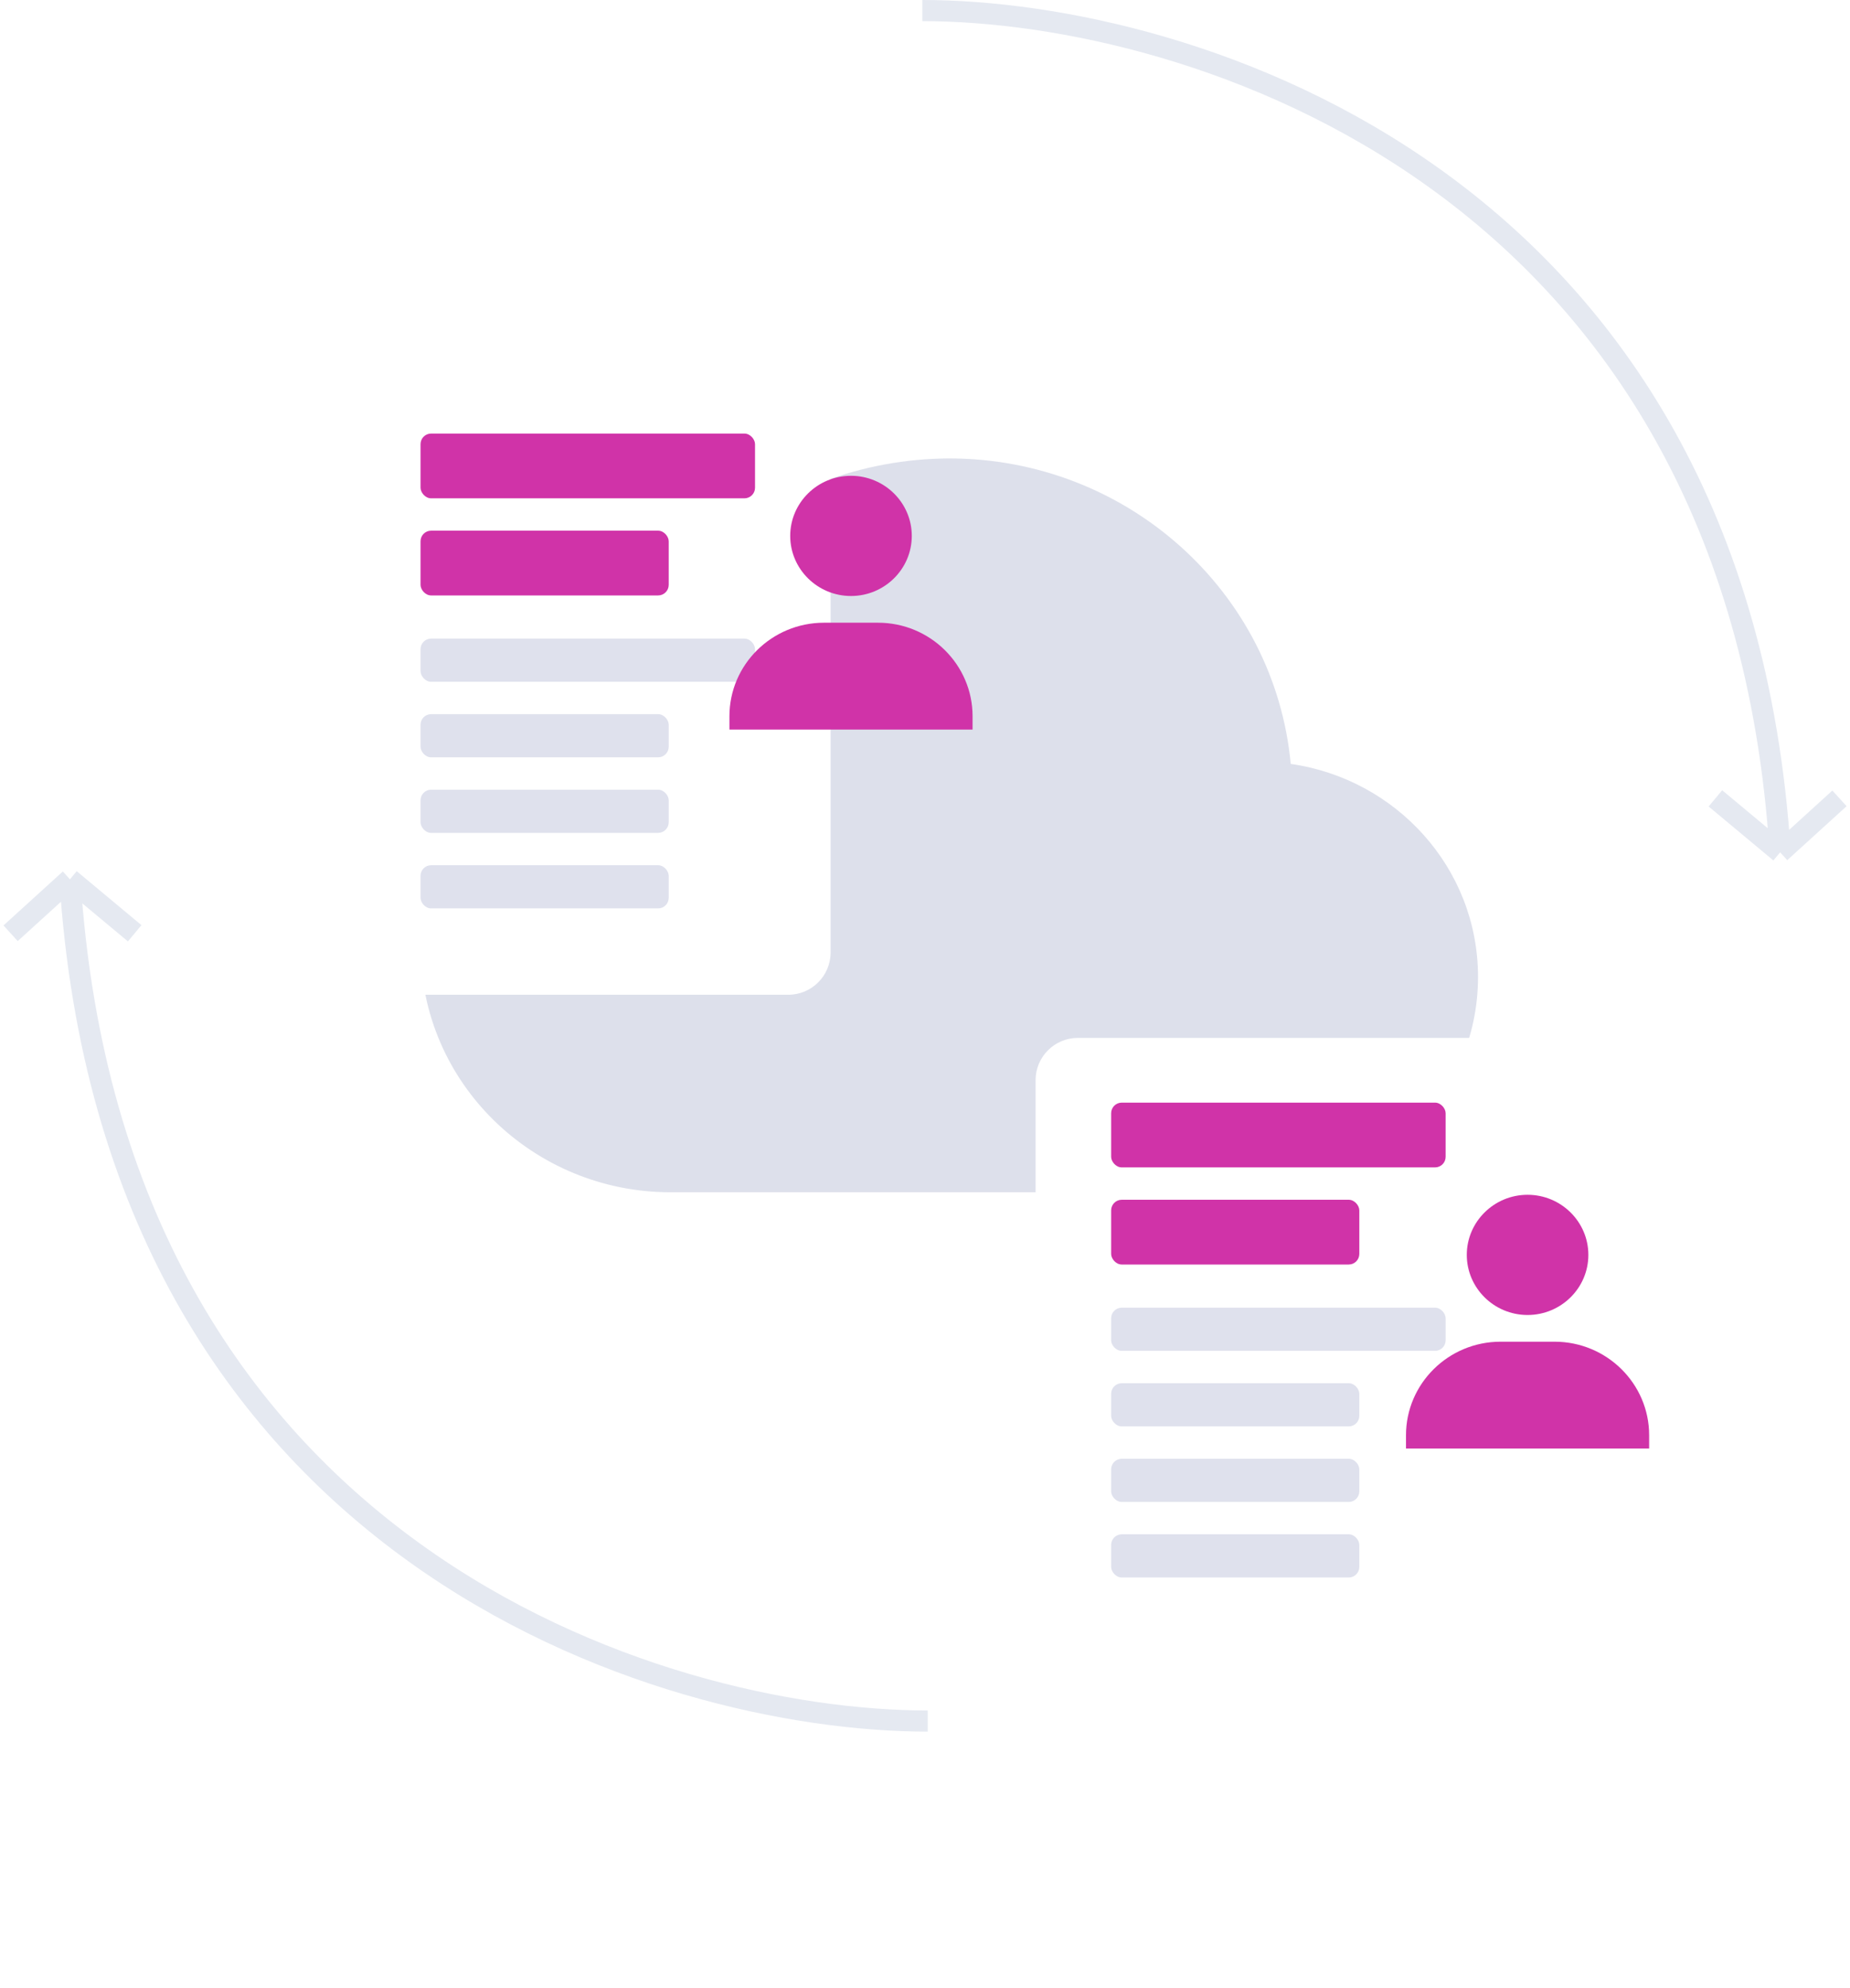 <svg width="175" height="188" viewBox="0 0 175 188" fill="none" xmlns="http://www.w3.org/2000/svg">
<path d="M67.333 51.825C73.581 46.387 81.55 43.383 89.801 43.357C106.617 43.357 120.577 55.976 122.096 72.249C132.048 73.668 139.813 82.079 139.813 92.401C139.813 103.733 130.448 112.762 119.102 112.762H63.426C50.467 112.762 39.789 102.452 39.789 89.53C39.789 78.406 47.703 69.195 58.181 66.86C59.075 61.415 62.544 55.989 67.333 51.825V51.825Z" fill="#DDE0EB"/>
<g filter="url(#filter0_d_486_3025)">
<rect x="32.641" y="19.883" width="45.929" height="59.198" rx="4" fill="white"/>
<rect x="39.781" y="26.006" width="31.64" height="6.124" rx="1" fill="#D033A8"/>
<rect x="39.781" y="35.191" width="23.475" height="6.124" rx="1" fill="#D033A8"/>
<rect x="39.781" y="45.398" width="31.64" height="4.083" rx="1" fill="#DFE1ED"/>
<rect x="39.781" y="52.543" width="23.475" height="4.083" rx="1" fill="#DFE1ED"/>
<rect x="39.781" y="59.688" width="23.475" height="4.083" rx="1" fill="#DFE1ED"/>
<rect x="39.781" y="66.832" width="23.475" height="4.083" rx="1" fill="#DFE1ED"/>
</g>
<g filter="url(#filter1_d_486_3025)">
<rect x="97.961" y="83.162" width="45.929" height="59.198" rx="4" fill="white"/>
<rect x="105.109" y="89.285" width="31.64" height="6.124" rx="1" fill="#D033A8"/>
<rect x="105.109" y="98.471" width="23.475" height="6.124" rx="1" fill="#D033A8"/>
<rect x="105.109" y="108.678" width="31.64" height="4.083" rx="1" fill="#DFE1ED"/>
<rect x="105.109" y="115.822" width="23.475" height="4.083" rx="1" fill="#DFE1ED"/>
<rect x="105.109" y="122.967" width="23.475" height="4.083" rx="1" fill="#DFE1ED"/>
<rect x="105.109" y="130.111" width="23.475" height="4.083" rx="1" fill="#DFE1ED"/>
</g>
<path d="M87.25 1C112.596 1 164.309 16.922 168.392 80.611M168.392 80.611L162.268 75.507M168.392 80.611L174.005 75.507" stroke="#E5E9F1" stroke-width="2"/>
<path d="M87.758 162.773C62.412 162.773 10.699 146.851 6.616 83.163M6.616 83.163L12.74 88.266M6.616 83.163L1.003 88.266" stroke="#E5E9F1" stroke-width="2"/>
<path d="M74.75 50.684C74.75 53.818 77.33 56.368 80.5 56.368C83.67 56.368 86.25 53.818 86.25 50.684C86.25 47.55 83.67 45 80.5 45C77.33 45 74.75 47.55 74.75 50.684ZM90.722 69H92V67.737C92 62.862 87.987 58.895 83.056 58.895H77.944C73.012 58.895 69 62.862 69 67.737V69H90.722Z" fill="#D033A8"/>
<path d="M138.75 118.684C138.75 121.818 141.33 124.368 144.5 124.368C147.67 124.368 150.25 121.818 150.25 118.684C150.25 115.55 147.67 113 144.5 113C141.33 113 138.75 115.55 138.75 118.684ZM154.722 137H156V135.737C156 130.862 151.987 126.895 147.056 126.895H141.944C137.012 126.895 133 130.862 133 135.737V137H154.722Z" fill="#D033A8"/>
<defs>
<filter id="filter0_d_486_3025" x="2.641" y="4.883" width="105.93" height="119.197" filterUnits="userSpaceOnUse" color-interpolation-filters="sRGB">
<feFlood flood-opacity="0" result="BackgroundImageFix"/>
<feColorMatrix in="SourceAlpha" type="matrix" values="0 0 0 0 0 0 0 0 0 0 0 0 0 0 0 0 0 0 127 0" result="hardAlpha"/>
<feOffset dy="15"/>
<feGaussianBlur stdDeviation="15"/>
<feComposite in2="hardAlpha" operator="out"/>
<feColorMatrix type="matrix" values="0 0 0 0 0 0 0 0 0 0 0 0 0 0 0 0 0 0 0.1 0"/>
<feBlend mode="normal" in2="BackgroundImageFix" result="effect1_dropShadow_486_3025"/>
<feBlend mode="normal" in="SourceGraphic" in2="effect1_dropShadow_486_3025" result="shape"/>
</filter>
<filter id="filter1_d_486_3025" x="67.961" y="68.162" width="105.93" height="119.197" filterUnits="userSpaceOnUse" color-interpolation-filters="sRGB">
<feFlood flood-opacity="0" result="BackgroundImageFix"/>
<feColorMatrix in="SourceAlpha" type="matrix" values="0 0 0 0 0 0 0 0 0 0 0 0 0 0 0 0 0 0 127 0" result="hardAlpha"/>
<feOffset dy="15"/>
<feGaussianBlur stdDeviation="15"/>
<feComposite in2="hardAlpha" operator="out"/>
<feColorMatrix type="matrix" values="0 0 0 0 0 0 0 0 0 0 0 0 0 0 0 0 0 0 0.1 0"/>
<feBlend mode="normal" in2="BackgroundImageFix" result="effect1_dropShadow_486_3025"/>
<feBlend mode="normal" in="SourceGraphic" in2="effect1_dropShadow_486_3025" result="shape"/>
</filter>
</defs>
</svg>
